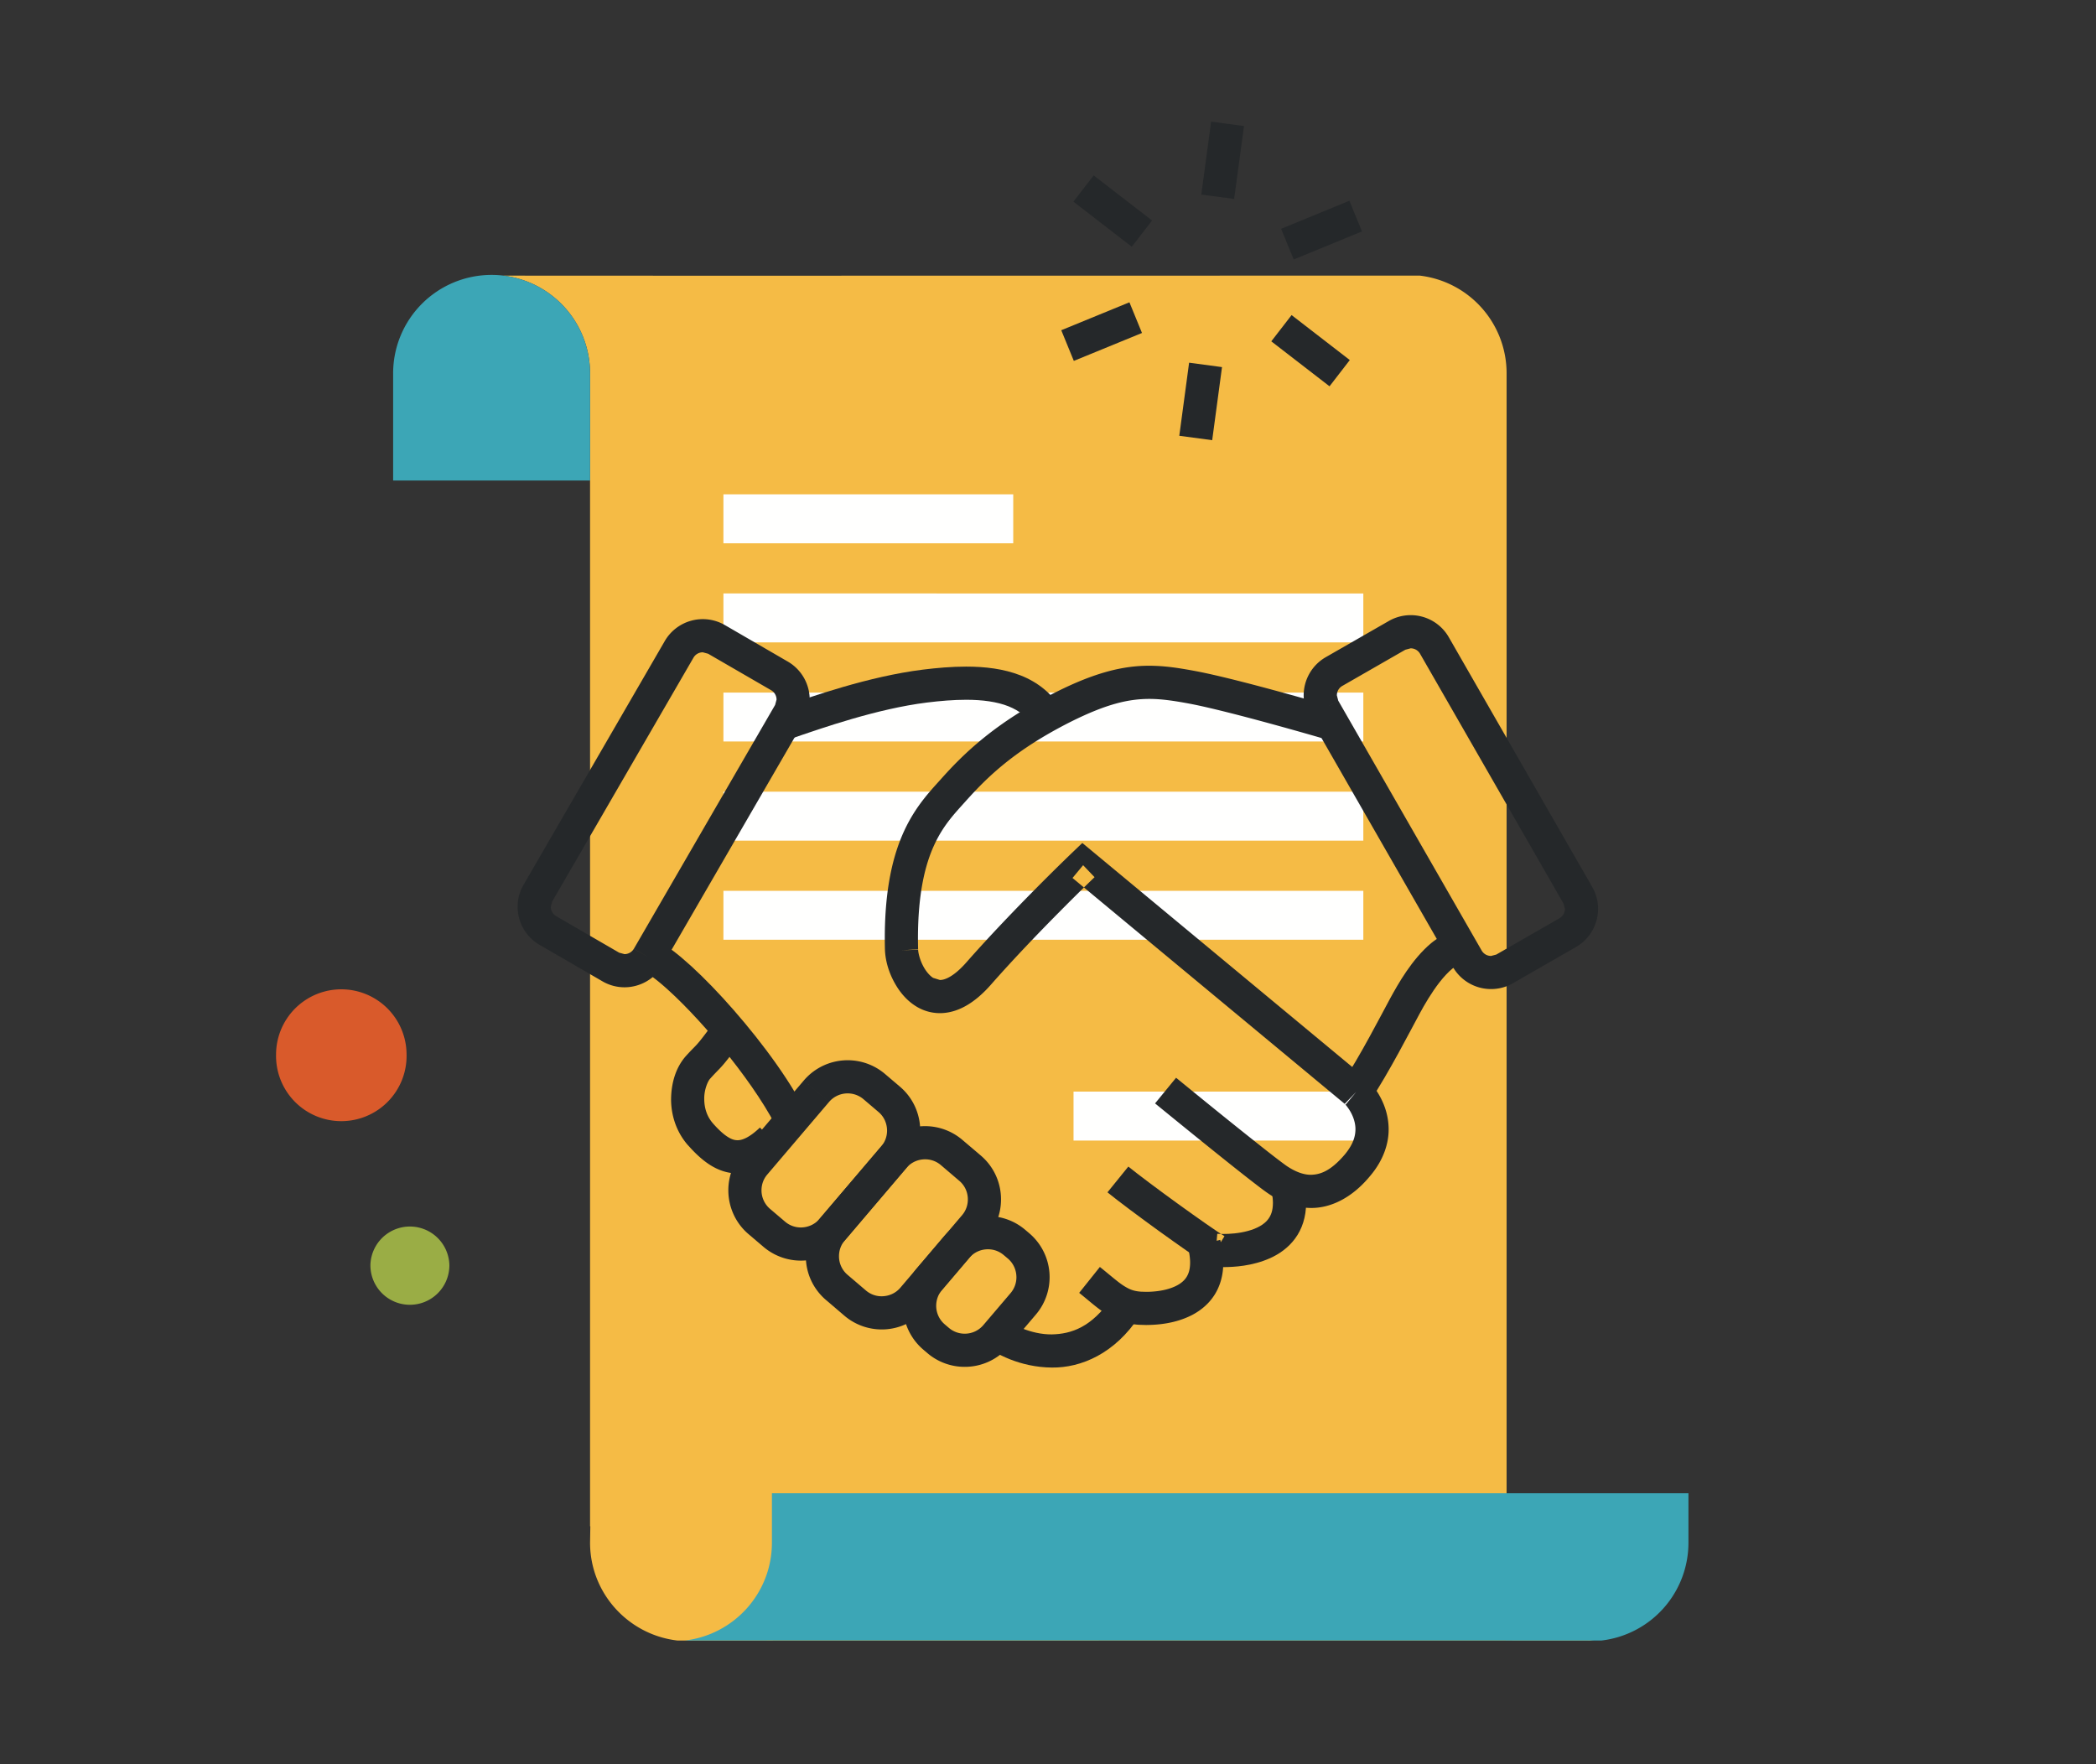 <svg width="158" height="133" viewBox="0 0 158 133" xmlns="http://www.w3.org/2000/svg"><rect x="0" y="0" width="158" height="133" fill="#333333" stroke="none"/><g fill="none" fill-rule="evenodd"><path d="M0 0h158v133H0z"/><path d="M113.57 41.72V28.148a7.412 7.412 0 0 0-6.557-7.373c-2.023 0-65.796.018-69.096 0a7.416 7.416 0 0 1 6.563 7.373v86.904h.02l-.02 1.238c0 3.815 2.888 6.942 6.58 7.375 2.023 0 65.797-.015 69.097 0a7.42 7.42 0 0 1-6.562-7.375v-1.683h-.025V34.305" fill="#F5BB45"/><path d="M44.48 36.222v-8.075a7.42 7.42 0 0 0-7.422-7.424 7.419 7.419 0 0 0-7.423 7.425v8.074H44.48m13.708 76.341v3.727c0 3.815-2.87 6.942-6.566 7.375 3.298-.015 67.076 0 69.098 0a7.422 7.422 0 0 0 6.558-7.375v-3.728h-69.09" fill="#3CA6B6"/><path fill="#FFFFFE" d="M54.532 40.953H76.38v-3.69H54.533zm26.393 45.022h21.845v-3.69H80.925zm-26.393-37.55h48.238v-3.69H54.533zm0 7.47h48.238v-3.688H54.533zm0 7.472h48.238v-3.69H54.533zm0 7.473h48.238v-3.69H54.533z"/><path d="M100.35 53.242c-.025-.005-6.972-2.042-10.212-2.652-1.193-.223-2.308-.405-3.51-.405-1.998-.005-4.12.53-6.998 1.972-4.607 2.298-7.03 4.696-8.72 6.596-.765.855-1.882 2.002-2.745 3.867-.865 1.865-1.468 4.413-1.468 8.12 0 .297.005.605.013.918l.003.032c.057.945.395 1.965 1.03 2.895.32.458.722.893 1.242 1.228a3.413 3.413 0 0 0 1.867.56c1.34-.005 2.633-.76 3.87-2.175 1.723-1.958 3.673-3.983 5.193-5.513.757-.765 1.407-1.407 1.867-1.858.463-.45.728-.704.728-.704l-.862-.903-.8.963 20.59 17.087.797-.962-.867.9.312-.326-.32.318.008.007.312-.325-.32.318c.013.01.237.245.44.602.205.36.377.823.377 1.323-.007.515-.15 1.115-.81 1.91l-.002.002c-1.108 1.298-1.902 1.505-2.542 1.52-.648.005-1.283-.31-1.738-.605l-.022-.014.017.012c-.153-.093-.855-.62-1.688-1.278a404.218 404.218 0 0 1-4.322-3.462c-1.367-1.11-2.412-1.967-2.415-1.967l-1.585 1.934c.003 0 1.87 1.53 3.878 3.148 1.005.81 2.042 1.64 2.902 2.315.873.683 1.508 1.175 1.895 1.422l.01.008-.015-.01c.608.385 1.672.992 3.083.998 1.422.014 3.052-.7 4.462-2.416l-.002.003c.99-1.165 1.402-2.422 1.395-3.52-.003-1.138-.4-2.055-.775-2.68-.38-.627-.748-.985-.8-1.037l-.033-.033-21.482-17.83-.805.77c-.013.015-4.39 4.198-7.938 8.233-.995 1.13-1.675 1.332-1.993 1.325l-.512-.16c-.268-.168-.573-.528-.785-.96-.215-.423-.338-.913-.347-1.188l-1.248.063 1.25-.033a33.475 33.475 0 0 1-.013-.855c.003-3.448.553-5.592 1.238-7.07.688-1.48 1.517-2.333 2.338-3.25 1.607-1.793 3.662-3.86 7.975-6.028 2.694-1.34 4.332-1.702 5.88-1.707.942 0 1.894.145 3.05.36 1.467.277 3.992.93 6.11 1.51 2.122.58 3.857 1.087 3.86 1.087l.702-2.4" fill="#25282A"/><path d="M83.483 89.88c.817.665 2.347 1.805 3.852 2.895 1.513 1.09 2.953 2.102 3.66 2.54l.25.153.292.027c.03.002.28.022.67.022.8-.004 2.186-.07 3.546-.68.674-.307 1.36-.772 1.877-1.48.52-.7.83-1.632.825-2.674 0-.428-.047-.876-.145-1.343l-2.45.498c.067.325.095.605.095.845-.005.59-.145.922-.343 1.2-.287.404-.85.722-1.534.904-.673.188-1.413.233-1.87.23l-.348-.007-.1-.005-.11 1.245.652-1.065c-.552-.34-2.025-1.368-3.5-2.435-1.48-1.073-3.012-2.215-3.747-2.813l-1.573 1.943" fill="#25282A"/><path d="M81.35 97.457c.695.553 1.26 1.076 1.953 1.536a5.03 5.03 0 0 0 2.542.87h-.002l.554.017c.92-.007 2.218-.115 3.458-.75.615-.32 1.222-.795 1.665-1.47.445-.675.698-1.53.693-2.48 0-.538-.075-1.11-.228-1.72l-2.425.605c.11.442.153.813.153 1.115-.003.537-.123.855-.283 1.107-.24.37-.678.655-1.268.843-.577.188-1.26.252-1.765.25l-.392-.012h-.002c-.558-.043-.868-.17-1.328-.465-.45-.293-1.002-.788-1.765-1.398l-1.56 1.953" fill="#25282A"/><path d="M73.972 101.235c1.028.823 2.938 1.832 5.316 1.853 2.2.027 4.752-1.043 6.602-3.875l-2.08-1.385c-1.513 2.22-3.045 2.73-4.523 2.76-1.582.02-3.16-.803-3.734-1.29l-1.58 1.937M48.427 73.16c.288.11 1.096.683 1.988 1.508 2.73 2.477 6.75 7.34 8.355 10.79l2.262-1.063c-1.254-2.66-3.484-5.688-5.712-8.24-1.112-1.275-2.223-2.422-3.22-3.333-1.013-.915-1.845-1.58-2.675-1.954l-.998 2.292M59.53 55.72c2.52-.875 6.632-2.297 10.33-2.76 1.028-.127 2.032-.21 2.965-.21 1.24-.002 2.34.153 3.192.49.856.347 1.466.828 1.923 1.622l2.175-1.235c-.745-1.32-1.9-2.212-3.177-2.712-1.28-.502-2.68-.665-4.113-.665-1.08 0-2.183.095-3.278.23-4.067.515-8.3 2.003-10.834 2.878l.817 2.362M103.275 83c1.425-2.138 3.07-5.362 3.747-6.605l.003-.005c.32-.595.877-1.565 1.507-2.368.316-.4.645-.755.94-.997.296-.245.546-.353.65-.365l-.442-2.46c-.718.133-1.29.487-1.79.89-1.468 1.225-2.515 3.115-3.067 4.117l.012-.022-.01.017c-.695 1.285-2.335 4.473-3.63 6.41l2.08 1.388" fill="#25282A"/><path d="M53.655 77.29c-.675.915-.945 1.247-1.125 1.445-.172.192-.377.375-.843.89-.73.838-1.084 1.968-1.1 3.228-.002 1.147.353 2.43 1.28 3.485l.006.002c.465.522.965 1.02 1.567 1.42.595.397 1.333.695 2.155.695 1.193-.002 2.33-.602 3.422-1.657l-1.73-1.803c-.85.81-1.382.96-1.692.957-.227 0-.457-.067-.777-.277-.318-.207-.688-.555-1.078-.995l.005.002c-.462-.522-.655-1.175-.657-1.83-.016-.705.277-1.38.46-1.555.41-.457.544-.567.834-.885.28-.31.596-.705 1.283-1.635l-2.01-1.484m-4.795-5.145-1.08-.628a.818.818 0 0 1-.705.403l-.4-.108-4.75-2.755a.82.82 0 0 1-.405-.708l.107-.397 10.65-18.38a.806.806 0 0 1 .703-.403l.4.108 4.758 2.755a.82.82 0 0 1 .4.703l-.108.4-10.65 18.385 1.08.625 1.082.627 10.65-18.383a3.313 3.313 0 0 0-1.203-4.52l-4.754-2.757a3.315 3.315 0 0 0-4.523 1.207L39.465 66.7a3.276 3.276 0 0 0-.445 1.652c0 1.138.59 2.255 1.65 2.87l4.752 2.756c.518.3 1.09.445 1.653.445 1.137 0 2.25-.59 2.867-1.645l-1.082-.63m50.935-18.71 1.085-.62-.105-.4c0-.288.147-.56.402-.708l4.76-2.733.398-.105a.81.81 0 0 1 .708.403L117.86 68.11l.105.397a.81.81 0 0 1-.405.708l-4.765 2.74-.395.105a.813.813 0 0 1-.708-.405L100.88 52.818l-1.085.62-1.082.622 10.812 18.84a3.319 3.319 0 0 0 4.517 1.222l4.766-2.74a3.311 3.311 0 0 0 1.657-2.875 3.257 3.257 0 0 0-.438-1.642L109.21 48.03a3.311 3.311 0 0 0-4.517-1.22l-4.76 2.732a3.319 3.319 0 0 0-1.66 2.875c0 .558.142 1.128.44 1.643l1.082-.623" fill="#25282A"/><path d="m61.545 82.257.95.81a1.844 1.844 0 0 1 2.593-.21l1.137.968c.425.36.64.873.643 1.4 0 .425-.143.843-.435 1.188l-4.658 5.47c-.36.425-.875.642-1.405.645a1.824 1.824 0 0 1-1.188-.436l-1.135-.965a1.835 1.835 0 0 1-.644-1.402c.002-.427.142-.843.434-1.185l4.658-5.473-1.902-1.62-4.66 5.473a4.325 4.325 0 0 0-1.03 2.805c0 1.223.517 2.453 1.525 3.308l1.135.965a4.351 4.351 0 0 0 6.117-.493l4.655-5.473a4.326 4.326 0 0 0 1.033-2.807c0-1.222-.518-2.45-1.523-3.305l-1.137-.968a4.342 4.342 0 0 0-2.808-1.03 4.336 4.336 0 0 0-3.307 1.526l.952.81" fill="#25282A"/><path d="m73.475 92.412.953.81a4.316 4.316 0 0 0 1.03-2.81 4.32 4.32 0 0 0-1.523-3.305l-1.393-1.184a4.332 4.332 0 0 0-2.81-1.033 4.327 4.327 0 0 0-3.302 1.522l-4.655 5.473a4.318 4.318 0 0 0-1.03 2.807 4.32 4.32 0 0 0 1.523 3.306l1.387 1.184a4.343 4.343 0 0 0 6.115-.488l4.657-5.472-1.904-1.62-4.655 5.47c-.36.423-.875.64-1.403.643a1.81 1.81 0 0 1-1.188-.435l-1.39-1.185a1.824 1.824 0 0 1-.642-1.403c0-.427.143-.844.435-1.187l4.653-5.472c.36-.423.872-.64 1.4-.643.427 0 .844.142 1.19.435l1.392 1.188c.425.36.643.872.643 1.4 0 .427-.14.844-.435 1.19l.952.81" fill="#25282A"/><path d="m72.118 94.005.952.81c.36-.422.875-.643 1.403-.643.427 0 .842.143 1.187.436l-.022-.02.34.287c.422.36.64.875.642 1.405a1.845 1.845 0 0 1-.435 1.19l-2.063 2.422a1.83 1.83 0 0 1-1.402.643 1.82 1.82 0 0 1-1.188-.435l-.025-.02-.29-.248-.025-.022.023.02a1.837 1.837 0 0 1-.643-1.403c.003-.425.143-.842.435-1.184l2.063-2.428-1.905-1.62-2.06 2.425a4.34 4.34 0 0 0 .493 6.115l.025.022.29.245-.028-.02.03.023a4.317 4.317 0 0 0 2.805 1.03 4.328 4.328 0 0 0 3.308-1.525l2.062-2.422a4.346 4.346 0 0 0-.495-6.118l-.315-.267-.023-.02.025.022a4.319 4.319 0 0 0-2.81-1.033 4.338 4.338 0 0 0-3.307 1.523l.953.81m8.829-66.8 5.138-2.105-.947-2.313L80 24.893m11.377 8.29.74-5.51-2.48-.333-.74 5.51m12.853-5.708-4.388-3.39-1.53 1.978 4.39 3.39m1.496-13.987-5.145 2.115.95 2.312 5.145-2.115M91.297 9.168l-.742 5.497 2.477.332.743-5.495M80.915 15.2l4.4 3.4 1.53-1.978-4.403-3.4" fill="#25282A"/><path d="M30.648 79.495a4.92 4.92 0 1 1-9.838 0 4.918 4.918 0 0 1 9.837 0" fill="#D95A2B"/><path d="M33.875 95.38a2.976 2.976 0 1 1-5.953 0 2.977 2.977 0 0 1 5.953 0" fill="#9AAD45"/></g></svg>